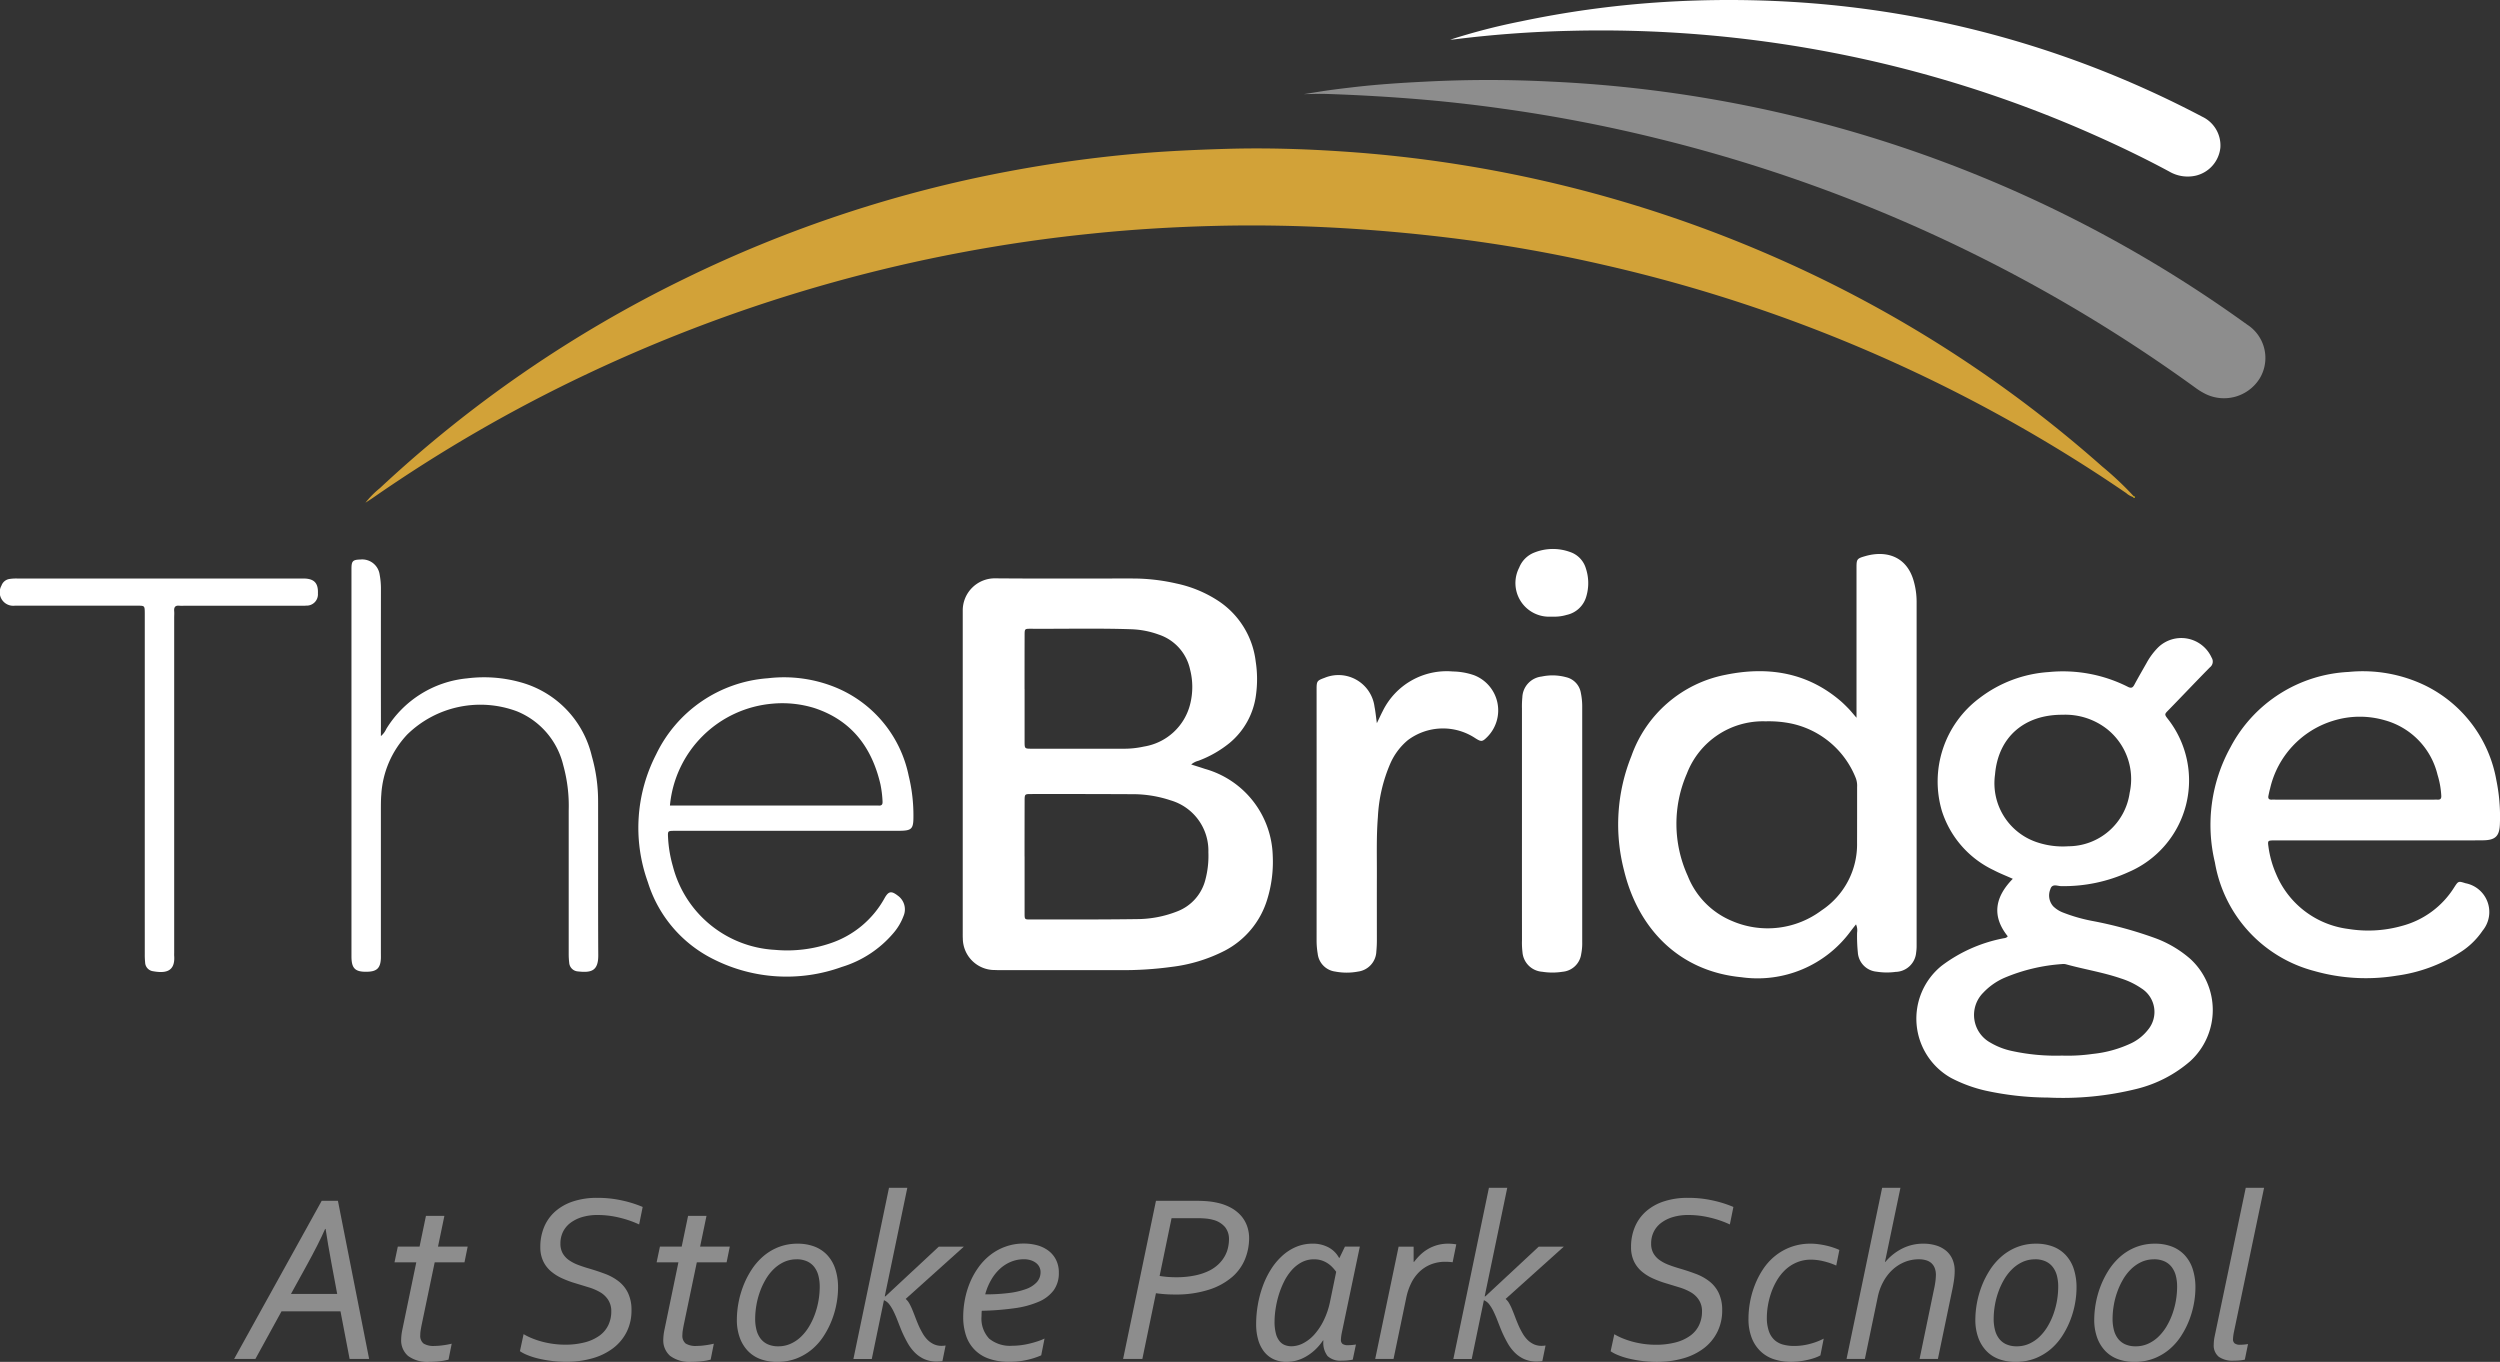 <svg xmlns="http://www.w3.org/2000/svg" width="246.733" height="134.409" viewBox="0 0 246.733 134.409">
  <rect x="0" y="0" width="246.733" height="134.409" fill="#333333" stroke="none"/>
  <g id="Group_884" data-name="Group 884" transform="translate(-22.301 -22.301)">
    <path id="Path_3068" data-name="Path 3068" d="M55.515,70.755a9.21,9.21,0,0,1,1.427-1.438,122.846,122.846,0,0,1,30.1-20.681,125.364,125.364,0,0,1,32-10.594q6.185-1.161,12.45-1.722c3.011-.265,6.027-.4,9.048-.488,3.755-.106,7.5,0,11.248.25a126.921,126.921,0,0,1,43.37,10.683,123.278,123.278,0,0,1,31.758,20.413,32.046,32.046,0,0,1,3.118,2.941l-.076.071a1.85,1.85,0,0,1-.672-.387A150.306,150.306,0,0,0,178,47.346a147.276,147.276,0,0,0-15.523-2.738q-5.317-.647-10.655-.958c-4.112-.236-8.227-.316-12.345-.216-4.087.1-8.17.339-12.239.761a152.414,152.414,0,0,0-49.79,13.828A147.513,147.513,0,0,0,56.3,70.241c-.254.179-.52.344-.783.514Z" transform="translate(2.853 1.159)" fill="#d2a238" fill-rule="evenodd"/>
    <path id="Path_3069" data-name="Path 3069" d="M132.349,93.235c.518.165.934.293,1.346.432a9.167,9.167,0,0,1,6.7,8.582,12.534,12.534,0,0,1-.549,4.319,8.47,8.47,0,0,1-4.179,5.04,15.542,15.542,0,0,1-5.274,1.606,35.127,35.127,0,0,1-5.066.318q-5.862-.007-11.726,0c-.208,0-.417,0-.625-.011a3.136,3.136,0,0,1-3.168-3.109c-.012-.207-.008-.418-.008-.625V78.592c0-.182,0-.365,0-.547a3.166,3.166,0,0,1,3.254-3.18c4.508.038,9.016.013,13.525.015a19.375,19.375,0,0,1,4.337.5,12.05,12.05,0,0,1,4.153,1.74,8.338,8.338,0,0,1,3.643,5.943,11.381,11.381,0,0,1,.034,3.271,7.37,7.37,0,0,1-2.647,4.808,10.914,10.914,0,0,1-3.045,1.729A1.741,1.741,0,0,0,132.349,93.235Zm-16.445,9.08c0,1.875,0,3.75,0,5.625,0,.577.012.594.532.592,3.515,0,7.031.013,10.545-.036a10.933,10.933,0,0,0,3.968-.755,4.532,4.532,0,0,0,2.8-3.144,9.121,9.121,0,0,0,.294-2.7,5.176,5.176,0,0,0-3.72-5.12,11.782,11.782,0,0,0-3.836-.61q-4.961-.023-9.922-.015c-.653,0-.657.007-.658.7Q115.9,99.579,115.9,102.316Zm0-16.526q0,2.577,0,5.156c0,.728,0,.734.708.734q4.491,0,8.983,0a9.04,9.04,0,0,0,2.093-.214,5.611,5.611,0,0,0,4.56-4.2,6.93,6.93,0,0,0-.011-3.4,4.657,4.657,0,0,0-3.09-3.449,8.752,8.752,0,0,0-2.747-.529c-3.307-.11-6.613-.026-9.92-.047-.565,0-.572.016-.574.637C115.9,82.248,115.9,84.018,115.9,85.789Z" transform="translate(7.517 4.515)" fill="#fff" fill-rule="evenodd"/>
    <path id="Path_3070" data-name="Path 3070" d="M205.489,109.725c-1.618-2.019-1.239-3.9.5-5.672-.657-.294-1.29-.539-1.885-.852a9.738,9.738,0,0,1-5.109-5.83,10.272,10.272,0,0,1,3.7-11.148,12.58,12.58,0,0,1,6.844-2.576,14.2,14.2,0,0,1,7.8,1.454c.358.186.5.077.659-.226.382-.711.789-1.41,1.186-2.111a6.743,6.743,0,0,1,1.162-1.562,3.283,3.283,0,0,1,5.264,1.02.718.718,0,0,1-.172.963c-1.37,1.391-2.713,2.812-4.076,4.21-.39.4-.439.414-.064.886a9.84,9.84,0,0,1-3.868,15.1,15.369,15.369,0,0,1-6.671,1.393c-.365,0-.895-.289-1.066.312a1.606,1.606,0,0,0,.289,1.684,2.864,2.864,0,0,0,.986.621,16.312,16.312,0,0,0,2.922.83,39.909,39.909,0,0,1,6.24,1.718,11.094,11.094,0,0,1,3.4,2.038,6.847,6.847,0,0,1-.025,10.07,12.7,12.7,0,0,1-5.289,2.738,30.308,30.308,0,0,1-8.753.857,29.555,29.555,0,0,1-6.2-.692,14.106,14.106,0,0,1-3.358-1.239,6.71,6.71,0,0,1-.939-11.077,14.754,14.754,0,0,1,6-2.69C205.141,109.9,205.338,109.928,205.489,109.725Zm5.41-21.863c-3.783-.023-6.357,2.212-6.664,5.9a6.138,6.138,0,0,0,4.3,6.734,7.968,7.968,0,0,0,2.933.345,6.128,6.128,0,0,0,6.055-5.281,6.312,6.312,0,0,0-2.25-6.3A6.677,6.677,0,0,0,210.9,87.862Zm-.034,33.639a17.328,17.328,0,0,0,3.011-.167,11.644,11.644,0,0,0,3.674-.995,4.642,4.642,0,0,0,1.771-1.375,2.748,2.748,0,0,0-.628-4.092,7.618,7.618,0,0,0-2.027-.984c-1.775-.609-3.631-.9-5.434-1.4a1.106,1.106,0,0,0-.388-.02,17.672,17.672,0,0,0-5.663,1.347,6.375,6.375,0,0,0-2.1,1.468,3.114,3.114,0,0,0,.7,4.94,6.988,6.988,0,0,0,2.1.817A20.339,20.339,0,0,0,210.865,121.5Z" transform="translate(14.962 4.981)" fill="#fff" fill-rule="evenodd"/>
    <path id="Path_3071" data-name="Path 3071" d="M192.892,88.813V74.044c0-.881.017-.941.884-1.188,1.983-.565,4.068-.034,4.768,2.488a7.444,7.444,0,0,1,.28,2q0,16.965,0,33.929a4.3,4.3,0,0,1-.045.7,2.083,2.083,0,0,1-2.027,1.922,6.416,6.416,0,0,1-1.869-.02,2.041,2.041,0,0,1-1.86-1.9,16.048,16.048,0,0,1-.074-1.951,1.47,1.47,0,0,0-.106-.819c-.2.249-.367.463-.532.679a11.4,11.4,0,0,1-10.785,4.537c-6.138-.585-10.193-4.787-11.582-10.558a18.09,18.09,0,0,1,.734-11.277,12.358,12.358,0,0,1,9.294-8.013c4.117-.84,7.987-.273,11.311,2.554.278.236.536.494.792.755S192.535,88.407,192.892,88.813Zm.059,9.951c0-1.044,0-2.085,0-3.126a2.1,2.1,0,0,0-.149-.916,8.822,8.822,0,0,0-6.311-5.33,10.9,10.9,0,0,0-2.562-.225,8.04,8.04,0,0,0-7.777,5.156,12.4,12.4,0,0,0,.085,10.1,7.97,7.97,0,0,0,4.382,4.452,8.877,8.877,0,0,0,8.827-1.052,7.815,7.815,0,0,0,3.5-6.713C192.95,100.327,192.95,99.545,192.95,98.764Z" transform="translate(12.634 4.325)" fill="#fff" fill-rule="evenodd"/>
    <path id="Path_3072" data-name="Path 3072" d="M239.767,100h-9.849c-.157,0-.314,0-.469,0-.59.013-.612.023-.526.634a10.054,10.054,0,0,0,.761,2.7,8.932,8.932,0,0,0,7.139,5.408,12.224,12.224,0,0,0,5.262-.3,8.7,8.7,0,0,0,5.165-3.8c.412-.639.418-.634,1.117-.414a2.89,2.89,0,0,1,1.691,4.679,7.472,7.472,0,0,1-2.3,2.195,15.4,15.4,0,0,1-6.191,2.25,18.658,18.658,0,0,1-8.129-.463,13.393,13.393,0,0,1-9.8-10.712,15.858,15.858,0,0,1,1.535-11.366,13.943,13.943,0,0,1,11.663-7.436,14.144,14.144,0,0,1,7.595,1.357,12.906,12.906,0,0,1,6.989,9.354,17.939,17.939,0,0,1,.347,4.195c-.025,1.279-.409,1.7-1.684,1.711-2.214.02-4.428.007-6.642.007C242.215,100.007,240.991,100,239.767,100Zm-2.335-4.02q3.831,0,7.661,0c.182,0,.365-.009.545,0,.278.009.354-.131.341-.388a8.516,8.516,0,0,0-.371-2.07,7.363,7.363,0,0,0-5.178-5.37,8.839,8.839,0,0,0-5.165.055,9.122,9.122,0,0,0-6.184,6.687c-.066.225-.111.456-.159.685-.053.244.009.409.3.4.182-.007.365,0,.547,0Z" transform="translate(17.26 5.242)" fill="#fff" fill-rule="evenodd"/>
    <path id="Path_3073" data-name="Path 3073" d="M154.1,26.219a61.519,61.519,0,0,1,6.972-1.807,97.878,97.878,0,0,1,13.453-1.869,104.024,104.024,0,0,1,15.225.076,99.26,99.26,0,0,1,27.706,6.271,101,101,0,0,1,10.879,4.935,3.134,3.134,0,0,1,1.778,3.05,3.172,3.172,0,0,1-2.418,2.759,3.606,3.606,0,0,1-2.637-.409c-2.454-1.323-4.965-2.529-7.514-3.658a119.067,119.067,0,0,0-25.8-8.089,120.4,120.4,0,0,0-25.881-2.132,111.956,111.956,0,0,0-11.3.834C154.417,26.2,154.26,26.207,154.1,26.219Z" transform="translate(11.323 0)" fill="#fff" fill-rule="evenodd"/>
    <path id="Path_3074" data-name="Path 3074" d="M95.027,99.008H84.317c-.156,0-.313,0-.469,0-.624.011-.632.011-.6.666a12.586,12.586,0,0,0,.478,2.842,11.022,11.022,0,0,0,10.067,8.24,13.245,13.245,0,0,0,5.465-.645,9.558,9.558,0,0,0,5.347-4.437c.4-.717.674-.763,1.317-.269a1.665,1.665,0,0,1,.563,2.021,5.511,5.511,0,0,1-.991,1.671,10.793,10.793,0,0,1-5.1,3.347,16.007,16.007,0,0,1-12.6-.734,12.673,12.673,0,0,1-6.537-7.631,15.821,15.821,0,0,1,.808-12.6A13.3,13.3,0,0,1,93.11,83.95a13.478,13.478,0,0,1,6.665.9A12.022,12.022,0,0,1,107,93.592a16.368,16.368,0,0,1,.465,4.028c0,1.209-.17,1.38-1.415,1.385-1.772.009-3.544,0-5.317,0Q97.881,99.009,95.027,99.008ZM83.434,96.516h20.283c.1,0,.208-.009.313,0,.305.023.408-.109.387-.414a10.669,10.669,0,0,0-.211-1.7c-.855-3.65-2.859-6.308-6.526-7.514a10.743,10.743,0,0,0-4.087-.432A11.111,11.111,0,0,0,83.434,96.516Z" transform="translate(4.985 5.289)" fill="#fff" fill-rule="evenodd"/>
    <path id="Path_3075" data-name="Path 3075" d="M57.148,90.58a2.006,2.006,0,0,0,.533-.708,10.507,10.507,0,0,1,7.991-4.992,13.352,13.352,0,0,1,5.267.39,9.912,9.912,0,0,1,7.029,7.3,16.1,16.1,0,0,1,.617,4.477c.013,5.056-.013,10.112.016,15.167.009,1.571-.719,1.733-2,1.591a.921.921,0,0,1-.868-.865,7.271,7.271,0,0,1-.049-.855q0-7.076,0-14.153a15.037,15.037,0,0,0-.538-4.482,7.672,7.672,0,0,0-4.564-5.313,10.319,10.319,0,0,0-10.847,2.3,9.476,9.476,0,0,0-2.546,5.906c-.045.545-.041,1.095-.042,1.642q0,7,0,13.994c0,.182.007.365,0,.547-.046.957-.4,1.291-1.364,1.311-1.18.025-1.539-.32-1.539-1.525q0-19.116,0-38.233c0-.781.125-.906.888-.927a1.738,1.738,0,0,1,1.894,1.49,7.543,7.543,0,0,1,.126,1.477q-.008,6.761,0,13.527C57.148,89.925,57.148,90.2,57.148,90.58Z" transform="translate(2.744 4.369)" fill="#fff" fill-rule="evenodd"/>
    <path id="Path_3076" data-name="Path 3076" d="M147.91,88.432c.24-.5.4-.85.577-1.192a7.03,7.03,0,0,1,6.923-3.911,6.739,6.739,0,0,1,2.07.361,3.721,3.721,0,0,1,1.326,6.1c-.483.485-.594.5-1.186.121a5.777,5.777,0,0,0-6.658.2,6.273,6.273,0,0,0-1.72,2.29,15.143,15.143,0,0,0-1.232,5.294c-.155,1.923-.093,3.854-.1,5.779-.007,2.085,0,4.17,0,6.255a12.249,12.249,0,0,1-.053,1.247,2.074,2.074,0,0,1-1.8,1.97,6.053,6.053,0,0,1-2.254,0,2,2,0,0,1-1.733-1.765,7.921,7.921,0,0,1-.109-1.322q.007-12.387,0-24.776c0-.8.04-.854.783-1.125a3.587,3.587,0,0,1,4.935,2.859C147.777,87.3,147.819,87.8,147.91,88.432Z" transform="translate(10.279 5.242)" fill="#fff" fill-rule="evenodd"/>
    <path id="Path_3077" data-name="Path 3077" d="M36.589,95.262V78.769c0-.156,0-.312,0-.469-.007-.732-.007-.736-.711-.738-1.355,0-2.71,0-4.065,0h-7.5c-.182,0-.365,0-.547,0a1.334,1.334,0,0,1-1.323-1.976,1,1,0,0,1,.807-.663,4.537,4.537,0,0,1,.779-.042H52.008c.1,0,.208,0,.313,0,1,.025,1.4.464,1.356,1.475a1.114,1.114,0,0,1-1.161,1.2c-.232.022-.469.01-.7.01H40.48a3.753,3.753,0,0,1-.469,0c-.427-.051-.553.159-.519.547.018.206,0,.417,0,.625v33.064c0,.1-.007.207,0,.312.121,1.678-1,1.731-2.167,1.51a.9.9,0,0,1-.7-.848,7.5,7.5,0,0,1-.035-.857Q36.587,103.586,36.589,95.262Z" transform="translate(0 4.516)" fill="#fff" fill-rule="evenodd"/>
    <path id="Path_3078" data-name="Path 3078" d="M160.625,98.348q0-5.7,0-11.406a8.947,8.947,0,0,1,.038-1.092,2.144,2.144,0,0,1,1.911-2.053,5.119,5.119,0,0,1,2.4.064,1.91,1.91,0,0,1,1.464,1.557,6.569,6.569,0,0,1,.134,1.319q0,11.638,0,23.28a5.388,5.388,0,0,1-.1,1.164,2.031,2.031,0,0,1-1.831,1.752,6.449,6.449,0,0,1-2.023,0A2.1,2.1,0,0,1,160.676,111a7.907,7.907,0,0,1-.049-1.168Q160.621,104.088,160.625,98.348Z" transform="translate(11.883 5.273)" fill="#fff" fill-rule="evenodd"/>
    <path id="Path_3079" data-name="Path 3079" d="M163.746,78.874h-.214a3.319,3.319,0,0,1-3.131-4.84,2.629,2.629,0,0,1,1.511-1.493,4.95,4.95,0,0,1,3.506-.049,2.427,2.427,0,0,1,1.563,1.621,4.614,4.614,0,0,1,.045,2.76,2.571,2.571,0,0,1-1.949,1.831A4.189,4.189,0,0,1,163.746,78.874Z" transform="translate(11.834 4.286)" fill="#fff" fill-rule="evenodd"/>
    <path id="Path_3080" data-name="Path 3080" d="M233.9,53.713l-.7-.5A127.193,127.193,0,0,0,165.183,29.73a119.969,119.969,0,0,0-12.421.005c-2.367.118-4.731.271-7.086.548-1.086.128-1.967.229-3.188.416l-1.671.266c.623,0,1.066-.028,1.553-.028.287,0,.617.009.9.018q3.865.132,7.722.424,4.716.357,9.393,1.017a150.123,150.123,0,0,1,15.4,2.967,152.172,152.172,0,0,1,52.961,24.548,6.778,6.778,0,0,0,1.063.656,4.15,4.15,0,0,0,5.336-1.556A3.91,3.91,0,0,0,233.9,53.713Z" transform="translate(10.181 0.625)" fill="#8d8d8d" fill-rule="evenodd"/>
    <path id="Path_3081" data-name="Path 3081" d="M216.236,67.4c.072.021.149.064.085.136s-.121-.009-.161-.066C216.185,67.451,216.211,67.426,216.236,67.4Z" transform="translate(16.654 3.874)" fill="#ffdd0d" fill-rule="evenodd"/>
    <path id="Path_3082" data-name="Path 3082" d="M55.517,67.99l-.018.017.018-.018Z" transform="translate(2.852 3.925)" fill="#ffdd0d" fill-rule="evenodd"/>
    <g id="Group_883" data-name="Group 883" transform="translate(45.407 139.526)">
      <path id="Path_3083" data-name="Path 3083" d="M43.579,147.043l8.644-15.608h1.6l3.08,15.608H54.977l-.9-4.7h-5.82l-2.578,4.7Zm5.611-6.417h4.561l-.56-3q-.384-2.065-.583-3.416h-.047q-.619,1.422-1.867,3.687Z" transform="translate(-43.579 -130.15)" fill="#8d8d8d"/>
      <path id="Path_3084" data-name="Path 3084" d="M63.487,146.994a6.006,6.006,0,0,1-.8.151,7.932,7.932,0,0,1-1.05.069,3.23,3.23,0,0,1-2.147-.589,2.026,2.026,0,0,1-.677-1.615,5.2,5.2,0,0,1,.116-.97l1.377-6.649H58.155l.327-1.551h2.147l.63-3.033h1.82l-.63,3.033h2.928l-.315,1.551h-2.94L60.827,143.6c-.039.2-.07.378-.093.526a2.819,2.819,0,0,0-.035.43.989.989,0,0,0,.32.846,1.883,1.883,0,0,0,1.09.24,6.376,6.376,0,0,0,.834-.065,7.32,7.32,0,0,0,.858-.158Z" transform="translate(-42.327 -130.032)" fill="#8d8d8d"/>
      <path id="Path_3085" data-name="Path 3085" d="M71.568,136.031a5.048,5.048,0,0,1,.384-2.007,4.225,4.225,0,0,1,1.109-1.534,5.032,5.032,0,0,1,1.767-.979,7.457,7.457,0,0,1,2.339-.344,11.131,11.131,0,0,1,2.514.269,11.342,11.342,0,0,1,1.989.63l-.35,1.727a10.105,10.105,0,0,0-1.943-.671,9.044,9.044,0,0,0-2.14-.262,5.276,5.276,0,0,0-1.522.2,3.656,3.656,0,0,0-1.166.571,2.494,2.494,0,0,0-.741.886,2.578,2.578,0,0,0-.256,1.161,1.921,1.921,0,0,0,.227.968,2.068,2.068,0,0,0,.618.671,4.043,4.043,0,0,0,.9.467c.338.128.694.248,1.067.355q.84.244,1.6.531a5.074,5.074,0,0,1,1.341.742,3.216,3.216,0,0,1,.922,1.153,3.857,3.857,0,0,1,.339,1.693,4.706,4.706,0,0,1-.472,2.134,4.635,4.635,0,0,1-1.324,1.6,6.1,6.1,0,0,1-2.053,1.009,9.35,9.35,0,0,1-2.625.35,11.3,11.3,0,0,1-1.493-.1,11.69,11.69,0,0,1-1.336-.251,6.974,6.974,0,0,1-1.026-.338,3.713,3.713,0,0,1-.682-.363l.362-1.68a6.2,6.2,0,0,0,.846.415,8.234,8.234,0,0,0,1,.332,9.025,9.025,0,0,0,1.1.216,8.46,8.46,0,0,0,1.137.076,7.571,7.571,0,0,0,1.977-.234,4.318,4.318,0,0,0,1.434-.659,2.746,2.746,0,0,0,.869-1.038,3.12,3.12,0,0,0,.292-1.358,2.034,2.034,0,0,0-.3-1.12,2.332,2.332,0,0,0-.787-.759,5.176,5.176,0,0,0-1.114-.483q-.624-.192-1.277-.39a10.248,10.248,0,0,1-1.358-.5,4.636,4.636,0,0,1-1.12-.7,3.025,3.025,0,0,1-.764-1A3.2,3.2,0,0,1,71.568,136.031Z" transform="translate(-41.348 -130.173)" fill="#8d8d8d"/>
      <path id="Path_3086" data-name="Path 3086" d="M87.31,146.994a6.006,6.006,0,0,1-.8.151,7.933,7.933,0,0,1-1.05.069,3.23,3.23,0,0,1-2.147-.589,2.026,2.026,0,0,1-.677-1.615,5.2,5.2,0,0,1,.116-.97l1.377-6.649H81.978l.327-1.551h2.147l.63-3.033H86.9l-.63,3.033H89.2l-.315,1.551h-2.94L84.65,143.6c-.039.2-.069.378-.093.526a2.819,2.819,0,0,0-.035.43.989.989,0,0,0,.32.846,1.883,1.883,0,0,0,1.09.24,6.376,6.376,0,0,0,.834-.065,7.319,7.319,0,0,0,.858-.158Z" transform="translate(-40.28 -130.032)" fill="#8d8d8d"/>
      <path id="Path_3087" data-name="Path 3087" d="M99.258,139.7a8.663,8.663,0,0,1-.152,1.553,8.918,8.918,0,0,1-.467,1.639,8.553,8.553,0,0,1-.8,1.558,5.93,5.93,0,0,1-1.154,1.312,5.455,5.455,0,0,1-1.528.9,5.237,5.237,0,0,1-1.931.338,4.613,4.613,0,0,1-1.621-.274,3.29,3.29,0,0,1-1.248-.81,3.737,3.737,0,0,1-.8-1.313,5.113,5.113,0,0,1-.286-1.78,9.429,9.429,0,0,1,.606-3.248,8.688,8.688,0,0,1,.8-1.6,6.288,6.288,0,0,1,1.149-1.353,5.282,5.282,0,0,1,1.528-.939,5.077,5.077,0,0,1,1.924-.35,4.607,4.607,0,0,1,1.628.275,3.386,3.386,0,0,1,1.254.817,3.682,3.682,0,0,1,.811,1.358A5.794,5.794,0,0,1,99.258,139.7Zm-4.083-2.823a2.958,2.958,0,0,0-1.237.256,3.664,3.664,0,0,0-1.015.695,4.745,4.745,0,0,0-.8,1.021,7.108,7.108,0,0,0-.578,1.237,7.743,7.743,0,0,0-.35,1.34,7.94,7.94,0,0,0-.116,1.33,4.255,4.255,0,0,0,.135,1.109,2.342,2.342,0,0,0,.414.857,1.838,1.838,0,0,0,.711.548,2.476,2.476,0,0,0,1.015.192,2.934,2.934,0,0,0,1.23-.256,3.578,3.578,0,0,0,1.021-.694,4.863,4.863,0,0,0,.8-1.015,6.987,6.987,0,0,0,.578-1.231,7.944,7.944,0,0,0,.35-1.34,8.1,8.1,0,0,0,.116-1.342,4.277,4.277,0,0,0-.135-1.113,2.359,2.359,0,0,0-.414-.851,1.857,1.857,0,0,0-.711-.548A2.474,2.474,0,0,0,95.175,136.873Z" transform="translate(-39.654 -129.815)" fill="#8d8d8d"/>
      <path id="Path_3088" data-name="Path 3088" d="M108.648,147.365a4.9,4.9,0,0,1-.571.036,2.926,2.926,0,0,1-1.254-.256,3.181,3.181,0,0,1-.945-.677,4.559,4.559,0,0,1-.7-.963q-.3-.542-.543-1.1-.21-.511-.4-1.009t-.391-.91a4.1,4.1,0,0,0-.431-.718,1.262,1.262,0,0,0-.536-.42l-1.2,5.8H99.864l3.511-16.891h1.808l-2.228,10.719h.059l5.272-4.909h2.473l-5.739,5.156a1.612,1.612,0,0,1,.362.448,5.4,5.4,0,0,1,.309.648c.1.241.2.5.3.763s.21.534.327.8.245.5.384.747a3.05,3.05,0,0,0,.478.63,2.174,2.174,0,0,0,.612.43,1.788,1.788,0,0,0,.787.163,2.392,2.392,0,0,0,.384-.034Z" transform="translate(-38.744 -130.252)" fill="#8d8d8d"/>
      <path id="Path_3089" data-name="Path 3089" d="M119.281,138.2a2.862,2.862,0,0,1-.514,1.74,3.584,3.584,0,0,1-1.488,1.13,9.109,9.109,0,0,1-2.386.636,27.407,27.407,0,0,1-3.22.25c-.008.087-.014.172-.017.256s-.005.18-.005.28a2.882,2.882,0,0,0,.758,2.216,3.25,3.25,0,0,0,2.275.7,6.767,6.767,0,0,0,.822-.052,7.8,7.8,0,0,0,.846-.152c.28-.066.549-.142.811-.227a5.835,5.835,0,0,0,.706-.28l-.327,1.656a7.5,7.5,0,0,1-1.405.454,7.8,7.8,0,0,1-1.756.187,5.74,5.74,0,0,1-2.047-.327,3.566,3.566,0,0,1-2.228-2.315,5.751,5.751,0,0,1-.263-1.779,9.166,9.166,0,0,1,.175-1.773,8.46,8.46,0,0,1,.519-1.693,7.484,7.484,0,0,1,.851-1.493,5.916,5.916,0,0,1,1.173-1.2,5.385,5.385,0,0,1,1.488-.8,5.26,5.26,0,0,1,1.779-.293,5.033,5.033,0,0,1,1.312.169,3.288,3.288,0,0,1,1.1.525,2.587,2.587,0,0,1,.758.9A2.759,2.759,0,0,1,119.281,138.2Zm-7.267,2.135a18.2,18.2,0,0,0,2.3-.129,7.65,7.65,0,0,0,1.715-.39,2.68,2.68,0,0,0,1.073-.677,1.454,1.454,0,0,0,.374-1.01,1.109,1.109,0,0,0-.105-.472,1.145,1.145,0,0,0-.315-.4,1.641,1.641,0,0,0-.519-.28,2.206,2.206,0,0,0-.706-.106,3.313,3.313,0,0,0-1.266.246,3.625,3.625,0,0,0-1.1.7,4.59,4.59,0,0,0-.869,1.1A5.8,5.8,0,0,0,112.014,140.338Z" transform="translate(-37.887 -129.816)" fill="#8d8d8d"/>
      <path id="Path_3090" data-name="Path 3090" d="M129.483,140.684a12.861,12.861,0,0,1-1.867-.127l-1.341,6.486h-1.9l3.243-15.608h3.815q.792,0,1.336.052a6.874,6.874,0,0,1,.973.159,4.991,4.991,0,0,1,1.36.523,3.656,3.656,0,0,1,.957.793,3.147,3.147,0,0,1,.566,1.01,3.6,3.6,0,0,1,.187,1.16,5.509,5.509,0,0,1-.4,2.048,4.648,4.648,0,0,1-1.272,1.773,6.571,6.571,0,0,1-2.292,1.254A10.576,10.576,0,0,1,129.483,140.684Zm-1.505-1.83a10.086,10.086,0,0,0,1.621.127,9.044,9.044,0,0,0,1.855-.174,5.8,5.8,0,0,0,1.406-.467,3.771,3.771,0,0,0,.962-.677,3.4,3.4,0,0,0,.607-.8,3.07,3.07,0,0,0,.308-.839,3.836,3.836,0,0,0,.088-.787,1.884,1.884,0,0,0-.384-1.2,2.275,2.275,0,0,0-1.19-.723,3.99,3.99,0,0,0-.659-.122,9.567,9.567,0,0,0-.962-.041h-2.473Z" transform="translate(-36.638 -130.15)" fill="#8d8d8d"/>
      <path id="Path_3091" data-name="Path 3091" d="M143.06,144.888a5.214,5.214,0,0,1-.85.985,4.852,4.852,0,0,1-.923.654,3.826,3.826,0,0,1-.927.362,3.775,3.775,0,0,1-.881.111,2.992,2.992,0,0,1-1.284-.262,2.581,2.581,0,0,1-.946-.751,3.389,3.389,0,0,1-.583-1.179,5.492,5.492,0,0,1-.2-1.527,11.109,11.109,0,0,1,.164-1.9,10.664,10.664,0,0,1,.483-1.836,8.576,8.576,0,0,1,.8-1.652,6.408,6.408,0,0,1,1.1-1.335,4.791,4.791,0,0,1,1.377-.9,4.165,4.165,0,0,1,1.656-.327,3.223,3.223,0,0,1,1.563.368,2.531,2.531,0,0,1,1.037,1.032h.047l.536-1.108h1.47l-1.784,8.527a3.976,3.976,0,0,0-.083.666.5.5,0,0,0,.157.407.9.9,0,0,0,.556.129,5.045,5.045,0,0,0,.77-.069L146,146.779a5.216,5.216,0,0,1-1.084.1,1.855,1.855,0,0,1-1.4-.454,2.135,2.135,0,0,1-.409-1.54h-.046Zm1.306-6.778a4.141,4.141,0,0,0-.356-.43,2.623,2.623,0,0,0-.471-.4,2.521,2.521,0,0,0-.6-.292,2.39,2.39,0,0,0-.75-.112,2.588,2.588,0,0,0-1.249.3,3.567,3.567,0,0,0-.99.8,5.254,5.254,0,0,0-.747,1.137,8.64,8.64,0,0,0-.52,1.325,9.612,9.612,0,0,0-.3,1.348,8.416,8.416,0,0,0-.1,1.213,4.608,4.608,0,0,0,.134,1.213,1.937,1.937,0,0,0,.369.751,1.262,1.262,0,0,0,.536.384,1.818,1.818,0,0,0,.63.111,2.565,2.565,0,0,0,1.16-.3,3.842,3.842,0,0,0,1.1-.863,6.092,6.092,0,0,0,.921-1.388,7.719,7.719,0,0,0,.63-1.872Z" transform="translate(-35.599 -129.815)" fill="#8d8d8d"/>
      <path id="Path_3092" data-name="Path 3092" d="M154.929,137.166a5.51,5.51,0,0,0-.712-.047,3.786,3.786,0,0,0-1.47.274,3.519,3.519,0,0,0-1.13.747,3.983,3.983,0,0,0-.787,1.109,5.863,5.863,0,0,0-.463,1.348l-1.271,6.113h-1.809l2.31-11.082h1.482v1.5h.047a6.068,6.068,0,0,1,.617-.7,4.046,4.046,0,0,1,.759-.57,3.9,3.9,0,0,1,.917-.386,3.942,3.942,0,0,1,1.077-.14c.14,0,.276.007.409.018s.261.028.384.052Z" transform="translate(-34.67 -129.815)" fill="#8d8d8d"/>
      <path id="Path_3093" data-name="Path 3093" d="M163.171,147.365a4.886,4.886,0,0,1-.57.036,2.931,2.931,0,0,1-1.255-.256,3.176,3.176,0,0,1-.944-.677,4.483,4.483,0,0,1-.7-.963q-.3-.542-.543-1.1-.21-.511-.4-1.009t-.39-.91a4.1,4.1,0,0,0-.43-.718,1.275,1.275,0,0,0-.536-.42l-1.2,5.8H154.39l3.51-16.891h1.809l-2.229,10.719h.06l5.272-4.909h2.473l-5.739,5.156a1.61,1.61,0,0,1,.361.448,5.094,5.094,0,0,1,.309.648c.1.241.2.5.3.763s.21.534.327.8.246.5.385.747a3.084,3.084,0,0,0,.477.63,2.206,2.206,0,0,0,.612.43,1.788,1.788,0,0,0,.787.163,2.4,2.4,0,0,0,.385-.034Z" transform="translate(-34.06 -130.252)" fill="#8d8d8d"/>
      <path id="Path_3094" data-name="Path 3094" d="M170.7,136.031a5.029,5.029,0,0,1,.384-2.007,4.225,4.225,0,0,1,1.109-1.534,5.022,5.022,0,0,1,1.767-.979,7.457,7.457,0,0,1,2.339-.344,11.121,11.121,0,0,1,2.513.269,11.342,11.342,0,0,1,1.989.63l-.35,1.727a10.157,10.157,0,0,0-1.943-.671,9.037,9.037,0,0,0-2.14-.262,5.271,5.271,0,0,0-1.522.2,3.621,3.621,0,0,0-1.166.571,2.484,2.484,0,0,0-.741.886,2.578,2.578,0,0,0-.256,1.161,1.9,1.9,0,0,0,.227.968,2.076,2.076,0,0,0,.617.671,4.029,4.029,0,0,0,.9.467c.338.128.694.248,1.066.355q.84.244,1.6.531a5.05,5.05,0,0,1,1.34.742,3.219,3.219,0,0,1,.923,1.153,3.873,3.873,0,0,1,.338,1.693,4.692,4.692,0,0,1-.473,2.134A4.6,4.6,0,0,1,177.9,146a6.07,6.07,0,0,1-2.053,1.009,9.337,9.337,0,0,1-2.624.35,11.275,11.275,0,0,1-1.493-.1,11.644,11.644,0,0,1-1.336-.251,6.975,6.975,0,0,1-1.026-.338,3.691,3.691,0,0,1-.683-.363l.363-1.68a6.236,6.236,0,0,0,.844.415,8.423,8.423,0,0,0,1,.332,9.107,9.107,0,0,0,1.1.216,8.493,8.493,0,0,0,1.139.076,7.563,7.563,0,0,0,1.976-.234,4.312,4.312,0,0,0,1.433-.659,2.737,2.737,0,0,0,.87-1.038,3.105,3.105,0,0,0,.293-1.358,2.034,2.034,0,0,0-.3-1.12,2.322,2.322,0,0,0-.787-.759,5.19,5.19,0,0,0-1.113-.483c-.415-.128-.842-.258-1.277-.39a10.265,10.265,0,0,1-1.36-.5,4.635,4.635,0,0,1-1.12-.7,3.022,3.022,0,0,1-.763-1A3.216,3.216,0,0,1,170.7,136.031Z" transform="translate(-32.832 -130.173)" fill="#8d8d8d"/>
      <path id="Path_3095" data-name="Path 3095" d="M189.874,137.492a6.782,6.782,0,0,0-1.233-.42,5.246,5.246,0,0,0-1.253-.163,3.566,3.566,0,0,0-1.429.28,3.819,3.819,0,0,0-1.13.741,4.77,4.77,0,0,0-.83,1.057,6.877,6.877,0,0,0-.56,1.23,7.777,7.777,0,0,0-.314,1.253,7.211,7.211,0,0,0-.1,1.133,4.007,4.007,0,0,0,.2,1.364,2.087,2.087,0,0,0,.554.87,2.052,2.052,0,0,0,.85.455,4.105,4.105,0,0,0,1.079.135,5.974,5.974,0,0,0,1.609-.216,6.327,6.327,0,0,0,1.319-.507l-.327,1.656a4.024,4.024,0,0,1-.56.244,6.033,6.033,0,0,1-.712.2c-.256.058-.521.105-.8.14a6.667,6.667,0,0,1-.834.052,5.366,5.366,0,0,1-1.6-.233,3.487,3.487,0,0,1-1.336-.751,3.644,3.644,0,0,1-.916-1.33,5.112,5.112,0,0,1-.338-1.966,9.235,9.235,0,0,1,.151-1.622,9.032,9.032,0,0,1,.473-1.667,8.191,8.191,0,0,1,.81-1.569,5.792,5.792,0,0,1,1.173-1.3,5.459,5.459,0,0,1,1.569-.893,5.536,5.536,0,0,1,1.96-.333,5.792,5.792,0,0,1,.827.06c.274.038.53.087.776.145a6.912,6.912,0,0,1,.687.2,5.424,5.424,0,0,1,.543.216Z" transform="translate(-31.755 -129.815)" fill="#8d8d8d"/>
      <path id="Path_3096" data-name="Path 3096" d="M193.962,137.565a5.232,5.232,0,0,1,1.663-1.317,4.577,4.577,0,0,1,2.094-.479,4.2,4.2,0,0,1,1.26.181,2.817,2.817,0,0,1,.973.519,2.289,2.289,0,0,1,.623.839,2.794,2.794,0,0,1,.223,1.143,6.611,6.611,0,0,1-.076.97c-.051.341-.114.692-.193,1.05l-1.387,6.673h-1.809l1.413-6.825a9.118,9.118,0,0,0,.163-.938c.023-.229.034-.4.034-.519a1.822,1.822,0,0,0-.127-.718,1.3,1.3,0,0,0-.343-.478,1.416,1.416,0,0,0-.526-.268,2.438,2.438,0,0,0-.67-.088,3.707,3.707,0,0,0-1.459.287,3.984,3.984,0,0,0-1.2.787,4.61,4.61,0,0,0-.886,1.179,5.4,5.4,0,0,0-.526,1.47l-1.271,6.113h-1.809l3.512-16.891h1.807l-1.527,7.313h.046Z" transform="translate(-30.99 -130.252)" fill="#8d8d8d"/>
      <path id="Path_3097" data-name="Path 3097" d="M211.817,139.7a8.755,8.755,0,0,1-.151,1.553,9,9,0,0,1-.467,1.639,8.554,8.554,0,0,1-.8,1.558,5.953,5.953,0,0,1-1.153,1.312,5.446,5.446,0,0,1-1.529.9,5.231,5.231,0,0,1-1.93.338,4.615,4.615,0,0,1-1.622-.274,3.278,3.278,0,0,1-1.247-.81,3.721,3.721,0,0,1-.8-1.313,5.137,5.137,0,0,1-.287-1.78,9.467,9.467,0,0,1,.607-3.248,8.757,8.757,0,0,1,.8-1.6,6.263,6.263,0,0,1,1.15-1.353,5.306,5.306,0,0,1,1.527-.939,5.083,5.083,0,0,1,1.925-.35,4.6,4.6,0,0,1,1.627.275,3.382,3.382,0,0,1,1.253.817,3.684,3.684,0,0,1,.812,1.358A5.854,5.854,0,0,1,211.817,139.7Zm-4.083-2.823a2.965,2.965,0,0,0-1.237.256,3.658,3.658,0,0,0-1.014.695,4.746,4.746,0,0,0-.8,1.021,7.023,7.023,0,0,0-.577,1.237,7.55,7.55,0,0,0-.35,1.34,7.942,7.942,0,0,0-.116,1.33,4.3,4.3,0,0,0,.134,1.109,2.341,2.341,0,0,0,.414.857,1.841,1.841,0,0,0,.712.548,2.471,2.471,0,0,0,1.014.192,2.948,2.948,0,0,0,1.233-.256,3.589,3.589,0,0,0,1.02-.694,4.9,4.9,0,0,0,.8-1.015,6.981,6.981,0,0,0,.577-1.231,7.944,7.944,0,0,0,.35-1.34,8.214,8.214,0,0,0,.116-1.342,4.278,4.278,0,0,0-.134-1.113,2.38,2.38,0,0,0-.416-.851,1.861,1.861,0,0,0-.71-.548A2.476,2.476,0,0,0,207.734,136.873Z" transform="translate(-29.984 -129.815)" fill="#8d8d8d"/>
      <path id="Path_3098" data-name="Path 3098" d="M222.623,139.7a8.757,8.757,0,0,1-.151,1.553,9,9,0,0,1-.467,1.639,8.558,8.558,0,0,1-.8,1.558,5.954,5.954,0,0,1-1.153,1.312,5.446,5.446,0,0,1-1.529.9,5.231,5.231,0,0,1-1.93.338,4.615,4.615,0,0,1-1.622-.274,3.278,3.278,0,0,1-1.247-.81,3.721,3.721,0,0,1-.8-1.313,5.137,5.137,0,0,1-.287-1.78,9.466,9.466,0,0,1,.607-3.248,8.757,8.757,0,0,1,.8-1.6,6.263,6.263,0,0,1,1.15-1.353,5.3,5.3,0,0,1,1.527-.939,5.083,5.083,0,0,1,1.925-.35,4.6,4.6,0,0,1,1.627.275,3.382,3.382,0,0,1,1.253.817,3.684,3.684,0,0,1,.812,1.358A5.826,5.826,0,0,1,222.623,139.7Zm-4.082-2.823a2.965,2.965,0,0,0-1.237.256,3.658,3.658,0,0,0-1.014.695,4.744,4.744,0,0,0-.8,1.021,7.028,7.028,0,0,0-.577,1.237,7.554,7.554,0,0,0-.35,1.34,7.939,7.939,0,0,0-.116,1.33,4.3,4.3,0,0,0,.134,1.109,2.342,2.342,0,0,0,.414.857,1.841,1.841,0,0,0,.712.548,2.471,2.471,0,0,0,1.014.192,2.948,2.948,0,0,0,1.233-.256,3.588,3.588,0,0,0,1.02-.694,4.9,4.9,0,0,0,.8-1.015,6.985,6.985,0,0,0,.577-1.231,7.941,7.941,0,0,0,.35-1.34,8.212,8.212,0,0,0,.116-1.342,4.278,4.278,0,0,0-.134-1.113,2.38,2.38,0,0,0-.416-.851,1.861,1.861,0,0,0-.71-.548A2.476,2.476,0,0,0,218.541,136.873Z" transform="translate(-29.056 -129.815)" fill="#8d8d8d"/>
      <path id="Path_3099" data-name="Path 3099" d="M226.567,147.214a3.694,3.694,0,0,1-.483.075c-.2.02-.4.028-.612.028a2.362,2.362,0,0,1-1.474-.384,1.438,1.438,0,0,1-.5-1.213,4.087,4.087,0,0,1,.093-.817l3.067-14.651h1.809l-2.963,14.172a4.5,4.5,0,0,0-.106.759.523.523,0,0,0,.163.426.875.875,0,0,0,.549.135,4.291,4.291,0,0,0,.77-.07Z" transform="translate(-28.123 -130.252)" fill="#8d8d8d"/>
    </g>
  </g>
</svg>

